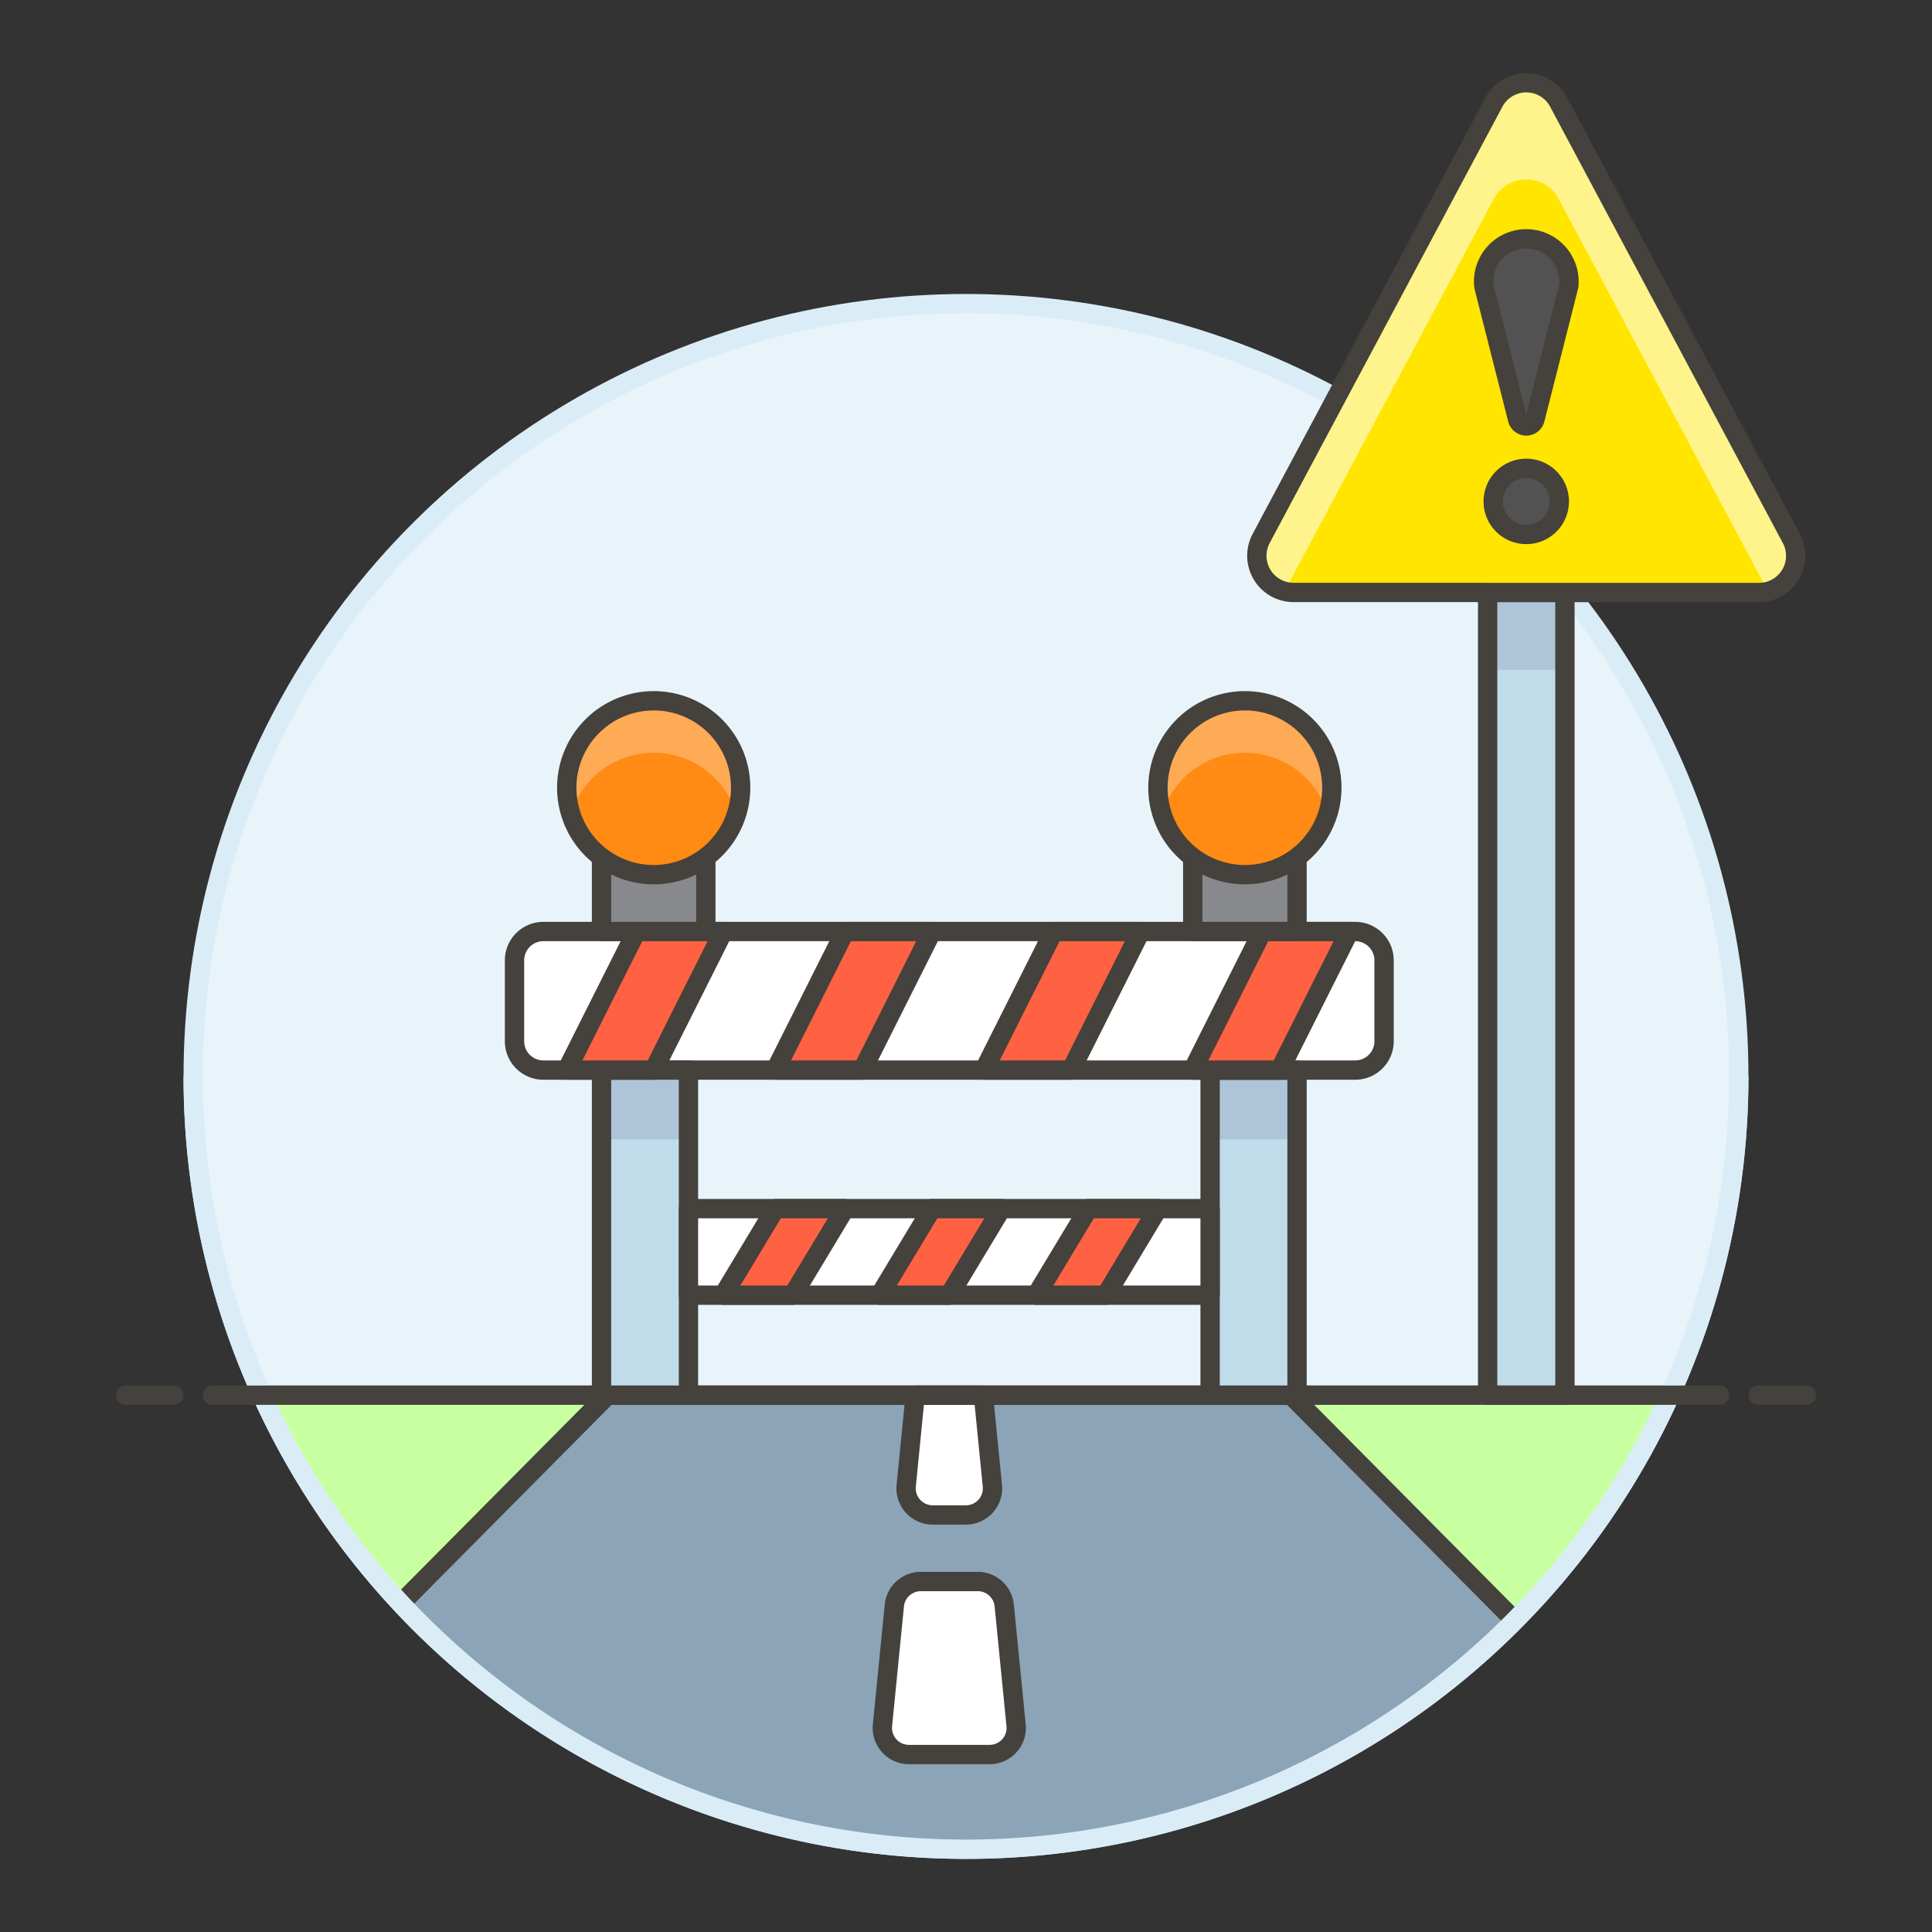 <svg xmlns="http://www.w3.org/2000/svg" viewBox="0 0 100 100"><rect x="0" y="0" width="100" height="100" fill="#333333" stroke="none"/><g class="nc-icon-wrapper"><defs/><circle class="a" cx="50" cy="55.716" r="40" fill="#e8f4fa" stroke="#daedf7" stroke-miterlimit="10"/><path class="b" d="M11 72.216h78" fill="none" stroke="#45413c" stroke-linecap="round" stroke-linejoin="round"/><path class="b" d="M6.5 72.216H9" fill="none" stroke="#45413c" stroke-linecap="round" stroke-linejoin="round"/><path class="b" d="M91 72.216h2.5" fill="none" stroke="#45413c" stroke-linecap="round" stroke-linejoin="round"/><g><path class="c" d="M13.564 72.216a40 40 0 0 0 72.872 0z" style="" fill="#c8ffa1"/><path class="d" d="M78.4 83.88L66.824 72.216H31.446L20.753 82.99a39.979 39.979 0 0 0 57.646.89z" style="" fill="#8ca4b8"/><path class="b" d="M78.399 83.88L66.824 72.216H31.446L20.753 82.99" fill="none" stroke="#45413c" stroke-linecap="round" stroke-linejoin="round"/><path class="e" d="M51.365 76.9l-.465-4.684h-3.531l-.464 4.684a1.378 1.378 0 0 0 1.371 1.514h1.718a1.378 1.378 0 0 0 1.371-1.514z" stroke="#45413c" stroke-linecap="round" stroke-linejoin="round" fill="#fff"/><path class="e" d="M52.593 89.3l-.614-6.2a1.378 1.378 0 0 0-1.371-1.241h-2.946a1.378 1.378 0 0 0-1.371 1.241l-.614 6.2a1.378 1.378 0 0 0 1.371 1.514h4.174a1.378 1.378 0 0 0 1.371-1.514z" stroke="#45413c" stroke-linecap="round" stroke-linejoin="round" fill="#fff"/><path class="f" d="M90 55.716a40 40 0 0 1-80 0" stroke="#daedf7" stroke-miterlimit="10" fill="none"/><g><path class="g" d="M77 29.665h4v42.551h-4z" style="" fill="#c0dceb"/><path class="h" d="M77 29.665h4v5h-4z" style="" fill="#adc4d9"/><path class="b" d="M77 29.665h4v42.551h-4z" fill="none" stroke="#45413c" stroke-linecap="round" stroke-linejoin="round"/><path class="i" d="M66.958 30.665a1.9 1.9 0 0 1-1.677-2.8L77.322 5.291a1.9 1.9 0 0 1 3.356 0l12.041 22.578a1.9 1.9 0 0 1-1.677 2.8z" style="" fill="#ffe500"/><path class="j" d="M79.45 21.7a.465.465 0 0 1-.9 0c-1.818-7.169-1.742-6.846-1.749-6.918a2.21 2.21 0 1 1 4.4 0c-.008.069.069-.256-1.751 6.918z" stroke="#45413c" stroke-linecap="round" stroke-linejoin="round" fill="#525252"/><path class="j" d="M79 27.664a1.711 1.711 0 1 1 1.71-1.711A1.712 1.712 0 0 1 79 27.664z" stroke="#45413c" stroke-linecap="round" stroke-linejoin="round" fill="#525252"/><path class="k" d="M91.512 30.605L80.678 10.291a1.9 1.9 0 0 0-3.356 0L66.488 30.606a1.9 1.9 0 0 1-1.207-2.737L77.322 5.291a1.9 1.9 0 0 1 3.356 0l12.041 22.578a1.9 1.9 0 0 1-1.207 2.736z" style="" fill="#fff48c"/><path class="b" d="M66.958 30.665a1.9 1.9 0 0 1-1.677-2.8L77.322 5.291a1.9 1.9 0 0 1 3.356 0l12.041 22.578a1.9 1.9 0 0 1-1.677 2.8z" fill="none" stroke="#45413c" stroke-linecap="round" stroke-linejoin="round"/></g><g><path class="g" d="M62.635 55.387h4.499v16.829h-4.499z" style="" fill="#c0dceb"/><path class="h" d="M62.635 55.387h4.499v3.585h-4.499z" style="" fill="#adc4d9"/><path class="e" d="M70.139 55.387H28.131a1.492 1.492 0 0 1-1.5-1.49v-4.191a1.492 1.492 0 0 1 1.5-1.49h42.008a1.492 1.492 0 0 1 1.5 1.49V53.9a1.492 1.492 0 0 1-1.5 1.487z" stroke="#45413c" stroke-linecap="round" stroke-linejoin="round" fill="#fff"/><path class="g" d="M31.135 55.387h4.499v16.829h-4.499z" style="" fill="#c0dceb"/><path class="h" d="M31.135 55.387h4.499v3.585h-4.499z" style="" fill="#adc4d9"/><path class="b" d="M31.135 55.387h4.499v16.829h-4.499z" fill="none" stroke="#45413c" stroke-linecap="round" stroke-linejoin="round"/><path class="b" d="M62.635 55.387h4.499v16.829h-4.499z" fill="none" stroke="#45413c" stroke-linecap="round" stroke-linejoin="round"/><path class="e" d="M35.634 62.558h27.001v4.481H35.634z" stroke="#45413c" stroke-linecap="round" stroke-linejoin="round" fill="#fff"/><path class="l" d="M31.135 44.061h5.399v4.155h-5.399z" stroke="#45413c" stroke-linecap="round" stroke-linejoin="round" fill="#87898c"/><path class="m" d="M33.835 55.387h-4.501l3.601-7.171h4.501l-3.601 7.171z" stroke="#45413c" stroke-linecap="round" stroke-linejoin="round" fill="#ff6242"/><path class="m" d="M44.634 55.387h-4.499l3.599-7.171h4.501l-3.601 7.171z" stroke="#45413c" stroke-linecap="round" stroke-linejoin="round" fill="#ff6242"/><path class="m" d="M55.435 55.387h-4.501l3.601-7.171h4.499l-3.599 7.171z" stroke="#45413c" stroke-linecap="round" stroke-linejoin="round" fill="#ff6242"/><path class="m" d="M66.234 55.387h-4.499l3.6-7.171h4.5l-3.601 7.171z" stroke="#45413c" stroke-linecap="round" stroke-linejoin="round" fill="#ff6242"/><path class="m" d="M41.035 67.039h-3.599l2.699-4.481h3.599l-2.699 4.481z" stroke="#45413c" stroke-linecap="round" stroke-linejoin="round" fill="#ff6242"/><path class="m" d="M49.135 67.039h-3.601l2.701-4.481h3.599l-2.699 4.481z" stroke="#45413c" stroke-linecap="round" stroke-linejoin="round" fill="#ff6242"/><path class="m" d="M57.235 67.039h-3.6l2.7-4.481h3.599l-2.699 4.481z" stroke="#45413c" stroke-linecap="round" stroke-linejoin="round" fill="#ff6242"/><path class="l" d="M61.735 44.061h5.399v4.155h-5.399z" stroke="#45413c" stroke-linecap="round" stroke-linejoin="round" fill="#87898c"/><path class="n" d="M68.935 40.754a4.5 4.5 0 1 1-4.5-4.481 4.493 4.493 0 0 1 4.5 4.481z" style="" fill="#ff8a14"/><path class="o" d="M68.717 42.136a4.476 4.476 0 0 0-8.565 0 4.442 4.442 0 0 1-.218-1.381 4.5 4.5 0 1 1 8.783 1.382z" style="" fill="#ffaa54"/><path class="b" d="M68.935 40.754a4.5 4.5 0 1 1-4.5-4.481 4.493 4.493 0 0 1 4.5 4.481z" fill="none" stroke="#45413c" stroke-linecap="round" stroke-linejoin="round"/><g><path class="n" d="M38.335 40.754a4.5 4.5 0 1 1-4.5-4.481 4.492 4.492 0 0 1 4.5 4.481z" style="" fill="#ff8a14"/><path class="o" d="M38.118 42.136a4.477 4.477 0 0 0-8.566 0 4.5 4.5 0 1 1 8.566 0z" style="" fill="#ffaa54"/><path class="b" d="M38.335 40.754a4.5 4.5 0 1 1-4.5-4.481 4.492 4.492 0 0 1 4.5 4.481z" fill="none" stroke="#45413c" stroke-linecap="round" stroke-linejoin="round"/></g></g><path class="b" d="M11 72.216h78" fill="none" stroke="#45413c" stroke-linecap="round" stroke-linejoin="round"/></g></g></svg>